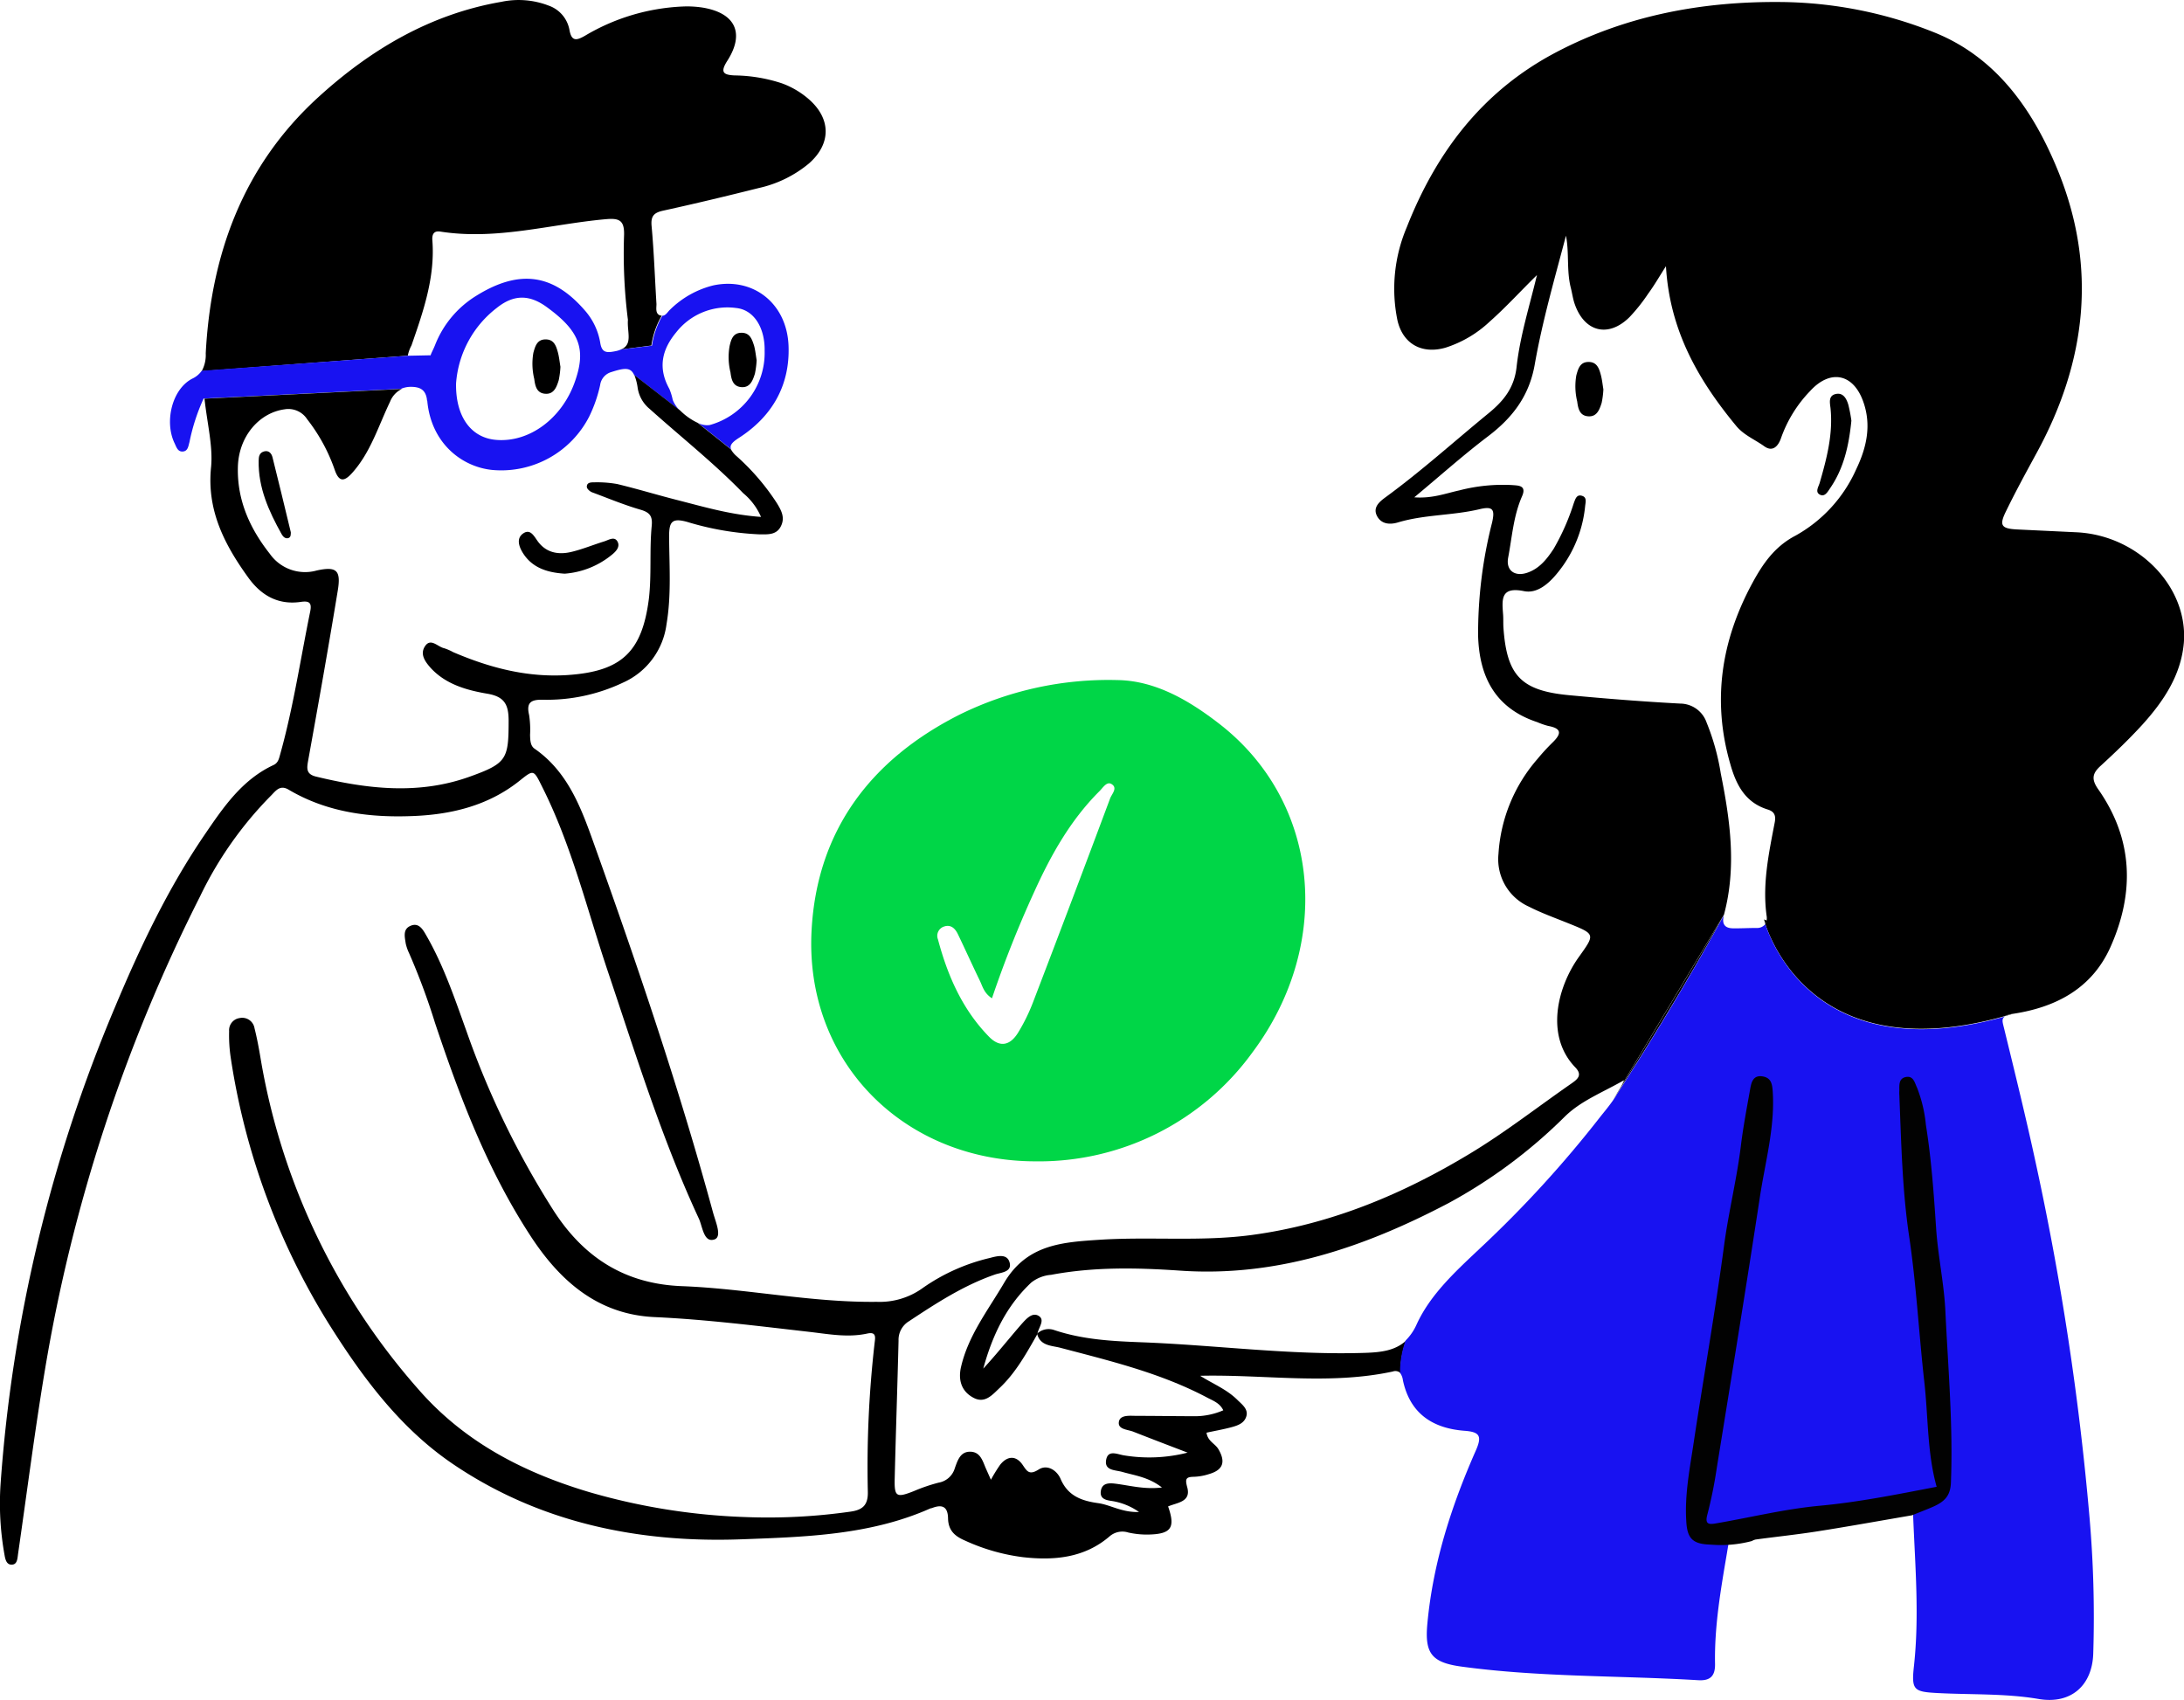 <svg id="Capa_1" data-name="Capa 1" xmlns="http://www.w3.org/2000/svg" viewBox="0 0 368.89 287.1"><title>asegura</title><path d="M67.48,106.29h.07s0-.08,0-.12A1.33,1.33,0,0,0,67.48,106.29Z" transform="translate(-33.12 -38.97)" style="fill:none"/><path d="M200.26,214.13c1.78,1.82,3.5,1.55,4.87-.62a29.28,29.28,0,0,0,2.59-5.27q6.54-17.16,12.95-34.37c.28-.76,1.34-1.78.21-2.43-.79-.46-1.44.63-2,1.2-4.91,4.9-8.23,10.83-11.06,17.08a186.67,186.67,0,0,0-7.11,17.92c-1.35-.92-1.58-2.07-2.06-3-1.27-2.6-2.45-5.25-3.71-7.86-.42-.88-1.09-1.61-2.21-1.3a1.66,1.66,0,0,0-1.09,2.26C193.28,203.81,195.76,209.53,200.26,214.13Z" transform="translate(-33.12 -38.97)" style="fill:none"/><path d="M211.17,263.61c4.78,1.62,9.66,1.88,14.71,2.07,12.59.47,25.11,2.21,37.76,1.79,3.9-.13,6.85-.62,8.83-4.91,2.34-5.08,6.64-9,10.73-12.84a190.84,190.84,0,0,0,20.39-22.33c.64-.83,1.31-1.64,2-2.58l1.46-2.43c.15-.29.29-.59.43-.91-3.87,2.18-7.23,3.47-9.93,6.07a86.18,86.18,0,0,1-19.76,14.61c-14.21,7.46-29,12.52-45.33,11.39-7.29-.5-14.55-.65-21.78.71a6.19,6.19,0,0,0-3.33,1.29c-4.25,4-6.6,9-8.12,14.55,2.23-2.41,4.24-5,6.37-7.41.75-.87,1.79-2.23,3-1.49s-.08,2-.22,3.05A2.76,2.76,0,0,1,211.17,263.61Z" transform="translate(-33.12 -38.97)" style="fill:none"/><path d="M306.3,223.63l-.76,1.18C305.79,224.44,306.05,224.05,306.3,223.63Z" transform="translate(-33.12 -38.97)" style="fill:none"/><path d="M208.3,264.23l0,0v0h0S208.3,264.24,208.3,264.23Z" transform="translate(-33.12 -38.97)"/><path d="M208,235.13a44.52,44.52,0,0,0,36.67-18.41c13.71-18.36,11.43-42.26-5.56-55.46-5.09-3.95-10.81-7.33-17.25-7.42a56.91,56.91,0,0,0-26.59,5.8c-15,7.55-24.16,19.54-25.07,36.49C169,218.28,185.74,235.1,208,235.13Zm-15.31-39.7c1.12-.3,1.78.43,2.21,1.3,1.26,2.61,2.44,5.25,3.71,7.86.48,1,.71,2.13,2.06,3a186.67,186.67,0,0,1,7.11-17.92c2.83-6.25,6.15-12.19,11.06-17.08.57-.57,1.21-1.66,2-1.2,1.13.66.08,1.67-.21,2.43q-6.42,17.2-13,34.37a31,31,0,0,1-2.59,5.27c-1.37,2.17-3.09,2.44-4.87.62-4.49-4.59-7-10.32-8.62-16.43A1.64,1.64,0,0,1,192.73,195.43Z" transform="translate(-33.12 -38.97)" style="fill:#00d647"/><path d="M340.53,122.53c.82.41,1.3-.5,1.71-1.1,2.29-3.33,3.16-7.13,3.59-11.4a24.17,24.17,0,0,0-.52-2.71c-.3-1-.86-2.08-2.12-1.8s-1,1.44-.89,2.36c.46,4.38-.63,8.53-1.83,12.67C340.26,121.23,339.66,122.1,340.53,122.53Z" transform="translate(-33.12 -38.97)"/><path d="M301.42,100.11c-1.43,0-1.75,1.16-2.05,2.26a10.8,10.8,0,0,0,.15,4.42c.15,1.18.4,2.34,1.76,2.49,1.53.17,2-1.08,2.37-2.27a14.32,14.32,0,0,0,.29-2.28c-.13-.76-.21-1.59-.42-2.4C303.23,101.23,302.86,100.09,301.42,100.11Z" transform="translate(-33.12 -38.97)"/><path d="M125.26,96.3c-1.43,0-1.75,1.16-2.05,2.26a10.8,10.8,0,0,0,.15,4.42c.15,1.18.4,2.34,1.76,2.49,1.53.17,2-1.08,2.37-2.27a14.32,14.32,0,0,0,.29-2.28c-.13-.76-.21-1.59-.42-2.4C127.06,97.42,126.7,96.28,125.26,96.3Z" transform="translate(-33.12 -38.97)"/><path d="M158.35,95.18c-1.43,0-1.75,1.16-2,2.26a10.8,10.8,0,0,0,.15,4.42c.15,1.18.4,2.34,1.76,2.49,1.53.17,2-1.08,2.37-2.27a14.32,14.32,0,0,0,.29-2.28c-.13-.76-.21-1.59-.42-2.4C160.15,96.3,159.79,95.16,158.35,95.18Z" transform="translate(-33.12 -38.97)"/><path d="M305.54,224.81c.26-.39.51-.79.76-1.18s.47-.8.7-1.25l-1.46,2.43Z" transform="translate(-33.12 -38.97)"/><polygon points="272.41 185.85 272.42 185.84 272.42 185.84 272.41 185.85"/><path d="M208.3,264.23l0,0v0h0S208.3,264.24,208.3,264.23Z" transform="translate(-33.12 -38.97)" style="fill:none"/><path d="M211.17,263.61c4.78,1.62,9.66,1.88,14.71,2.07,12.59.47,25.11,2.21,37.76,1.79,3.9-.13,6.85-.62,8.83-4.91,2.34-5.08,6.64-9,10.73-12.84a190.84,190.84,0,0,0,20.39-22.33c.64-.83,1.31-1.64,2-2.58h0c.26-.37.51-.76.76-1.18s.47-.8.7-1.25c.15-.29.29-.59.43-.91-3.87,2.18-7.23,3.47-9.93,6.07a86.18,86.18,0,0,1-19.76,14.61c-14.21,7.46-29,12.52-45.33,11.39-7.29-.5-14.55-.65-21.78.71a6.19,6.19,0,0,0-3.33,1.29c-4.25,4-6.6,9-8.12,14.55,2.23-2.41,4.24-5,6.37-7.41.75-.87,1.79-2.23,3-1.49s-.08,2-.22,3.05A2.76,2.76,0,0,1,211.17,263.61Z" transform="translate(-33.12 -38.97)" style="fill:none"/><path d="M340.53,122.53c.82.41,1.3-.5,1.71-1.1,2.29-3.33,3.16-7.13,3.59-11.4a24.17,24.17,0,0,0-.52-2.71c-.3-1-.86-2.08-2.12-1.8s-1,1.44-.89,2.36c.46,4.38-.63,8.53-1.83,12.67C340.26,121.23,339.66,122.1,340.53,122.53Z" transform="translate(-33.12 -38.97)" style="fill:none"/><polygon points="272.42 185.84 272.42 185.84 272.41 185.85 272.42 185.84"/><path d="M324.31,193.5,307,222.38c-.23.45-.46.86-.7,1.25C317.3,206.59,324.31,193.5,324.31,193.5Z" transform="translate(-33.12 -38.97)"/><path d="M373,210.25a3.45,3.45,0,0,0-1.27.37Z" transform="translate(-33.12 -38.97)"/><path d="M331.3,195a1.44,1.44,0,0,0,.24-.55l-.46-.18S331.15,194.56,331.3,195Z" transform="translate(-33.12 -38.97)"/><path d="M383.93,128.88l-10.08-.48c-2.67-.13-3.09-.66-1.94-3,1.63-3.36,3.43-6.65,5.22-9.94,8.39-15.4,10.28-31.33,3.54-47.78-4.15-10.13-10.34-19-20.78-23.21a71.2,71.2,0,0,0-26-5.16c-13.15-.12-26,2.22-37.91,8.48-12.44,6.53-20.27,16.89-25.26,29.59a26.53,26.53,0,0,0-1.56,15.71c.93,4,4.15,5.75,8.13,4.6a19.52,19.52,0,0,0,7.43-4.38c2.78-2.46,5.27-5.21,8-7.88-1.24,5.2-2.86,10.28-3.44,15.52-.39,3.53-2.18,5.73-4.73,7.82-5.79,4.74-11.34,9.76-17.39,14.18-1,.74-2.27,1.73-1.41,3.26.76,1.34,2.2,1.39,3.5,1,4.51-1.35,9.27-1.15,13.81-2.24,2.27-.54,2.57.1,2.09,2.23a75.77,75.77,0,0,0-2.37,19.15c.2,7,2.94,12.27,10,14.6a13.08,13.08,0,0,0,1.85.64c2.54.46,2.06,1.51.65,2.87a34.86,34.86,0,0,0-2.46,2.69,26.9,26.9,0,0,0-6.6,16.06,8.78,8.78,0,0,0,5.14,8.9c2.16,1.1,4.46,1.92,6.71,2.83,4.52,1.82,4.5,1.8,1.73,5.67-3.63,5.07-5.73,13.32-.61,18.64,1.33,1.38.3,2.07-.77,2.82-5.53,3.84-10.86,8-16.6,11.5-11.5,7-23.76,12.18-37.27,14-8.57,1.15-17.18.25-25.75.81-6.24.41-12.27.77-16.1,7.31-2.7,4.59-6,8.81-7.24,14.1-.53,2.2,0,4.19,2.12,5.29,1.91,1,3.16-.52,4.36-1.65,2.76-2.6,4.56-5.89,6.41-9.14v0l0,0c.13-1.05,1.36-2.34.22-3.05s-2.22.62-3,1.49c-2.13,2.45-4.14,5-6.37,7.41,1.51-5.52,3.86-10.56,8.12-14.55a6.19,6.19,0,0,1,3.33-1.29c7.23-1.36,14.49-1.21,21.78-.71,16.33,1.13,31.12-3.93,45.33-11.39A86,86,0,0,0,297.5,227.5c2.7-2.6,6.06-3.89,9.93-6.07-.14.32-.28.62-.43.91l17.31-28.88c2.15-8,1.05-15.92-.54-23.84a39.14,39.14,0,0,0-2.4-8.62,4.75,4.75,0,0,0-4.45-3.19c-6.24-.33-12.48-.83-18.71-1.41-8.17-.76-10.58-3.29-11.15-11.42-.05-.75,0-1.5-.06-2.24-.19-2.54-.43-4.73,3.55-3.92,2.23.45,4.21-1.3,5.67-3.12a21,21,0,0,0,4.64-11.24c.06-.63.33-1.44-.46-1.72-1-.36-1.2.56-1.47,1.25a38.42,38.42,0,0,1-3.39,7.68c-1.14,1.74-2.42,3.36-4.49,4.05s-3.61-.39-3.19-2.58c.66-3.47.88-7,2.34-10.34.85-1.92-.74-1.81-1.71-1.9a29.27,29.27,0,0,0-8.88.9c-2.3.5-4.57,1.4-7.61,1.17,4.41-3.67,8.3-7.15,12.44-10.29s7-6.83,7.92-12.23c1.29-7.3,3.36-14.46,5.26-21.67.57,2.91.08,5.9.81,8.77.23.9.35,1.84.65,2.72,1.64,4.8,5.72,5.81,9.3,2.24a29.92,29.92,0,0,0,3.13-3.94c1-1.36,1.82-2.79,3-4.64.63,10.92,5.5,19.28,11.88,27,1.29,1.55,3.16,2.29,4.74,3.43,1.4,1,2.37,0,2.86-1.52a21.9,21.9,0,0,1,4.85-7.8c3.4-3.75,7.31-3,9,1.79,1.42,4,.54,7.79-1.2,11.41a23.94,23.94,0,0,1-10.26,11.21c-3.58,1.87-5.56,4.84-7.3,8.05-5.18,9.59-6.8,19.68-3.75,30.36,1,3.61,2.51,6.65,6.39,7.85,1.09.34,1.38,1,1.17,2.13-1,5.22-2.12,10.44-1.38,15.82a2.29,2.29,0,0,1,0,.79,1.44,1.44,0,0,1-.24.55c1.36,4.13,9.68,24.26,40.47,15.6a3.66,3.66,0,0,1,1.27-.37c7.26-1.08,13.42-4.22,16.59-11.32,4.09-9.2,3.83-18.2-2.08-26.63-1.2-1.71-1-2.7.46-4,2.41-2.21,4.78-4.48,7-6.91,3.56-3.94,6.51-8.32,7-13.78C402.76,138.11,394.32,129.42,383.93,128.88Z" transform="translate(-33.12 -38.97)"/><path d="M305.54,224.81h0Z" transform="translate(-33.12 -38.97)"/><path d="M263.63,267.48c-12.64.41-25.17-1.32-37.76-1.79-5.05-.19-9.92-.46-14.71-2.07a2.83,2.83,0,0,0-2.87.62v0h0c.5,2,2.3,2,3.77,2.34,8.49,2.24,17,4.26,24.89,8.42,1,.54,2.19.92,2.79,2.18a12.1,12.1,0,0,1-4.53,1c-3.36,0-6.73-.06-10.09-.06-1.1,0-2.74-.22-3,.93-.29,1.38,1.44,1.36,2.41,1.74,3.05,1.2,6.12,2.37,9.18,3.54a26.2,26.2,0,0,1-10.76.46c-1.12-.18-2.7-1-3,.79s1.5,1.67,2.7,2c2.16.62,4.47.88,6.73,2.64-3,.36-5.46-.35-7.91-.65-1.13-.14-2.21-.07-2.41,1.23s.8,1.55,1.8,1.69a10.88,10.88,0,0,1,4.65,1.87c-2.92.09-4.8-1.2-6.87-1.49-2.8-.39-5.13-1.19-6.38-4.1-.61-1.43-2.23-2.52-3.7-1.59-1.66,1.05-2,.24-2.78-.88-1.11-1.53-2.55-1.4-3.73.08a27,27,0,0,0-1.56,2.53l-.89-2c-.51-1.2-.9-2.64-2.48-2.73-1.79-.1-2.25,1.46-2.72,2.76a3.46,3.46,0,0,1-2.74,2.46,29.33,29.33,0,0,0-4.23,1.45c-2.91,1.14-3.27.95-3.19-2.17.19-7.76.46-15.51.65-23.27a3.66,3.66,0,0,1,1.76-3.27c4.61-3.05,9.22-6.05,14.49-7.88,1-.36,2.92-.39,2.52-2s-2.13-1.13-3.35-.81a32.74,32.74,0,0,0-11.23,5,12.4,12.4,0,0,1-7.86,2.41c-11.11.13-21.94-2.23-32.95-2.65-9.54-.37-16.53-4.78-21.69-12.83a146.36,146.36,0,0,1-14.66-30.21c-2-5.55-3.87-11.14-6.84-16.27-.57-1-1.25-2.13-2.6-1.56s-1,1.84-.83,3a7.68,7.68,0,0,0,.55,1.59,112.68,112.68,0,0,1,4.4,11.83c4.16,12.44,8.78,24.65,16,35.77,5.05,7.82,11.51,13.48,21.12,13.91,8.78.4,17.45,1.51,26.16,2.5,3.22.37,6.48,1,9.76.27,1.61-.34,1.29.79,1.19,1.75a183.45,183.45,0,0,0-1.13,24.91c.07,2.28-.82,3.14-2.95,3.43a98.49,98.49,0,0,1-17.84.91A107.2,107.2,0,0,1,132.65,291c-11.13-3.32-21.13-8.47-28.9-17.41a112.63,112.63,0,0,1-26.64-56c-.28-1.66-.59-3.32-1-4.94a2.1,2.1,0,0,0-2.51-1.72,2.07,2.07,0,0,0-1.78,2.21,25.69,25.69,0,0,0,.27,4.47,118.32,118.32,0,0,0,16.59,45c5.66,9,12,17.56,20.86,23.59,14.71,10,31.48,13.41,48.84,12.77,10.7-.4,21.71-.69,31.87-5.21a2.61,2.61,0,0,1,.27-.06c1.69-.66,2.69-.31,2.73,1.72s1.1,3,2.83,3.75A33.41,33.41,0,0,0,206,302c5.2.57,10.31.12,14.55-3.54a3.29,3.29,0,0,1,3.13-.64,14.3,14.3,0,0,0,3.32.35c3.95-.07,4.69-1.12,3.42-4.75,1.51-.66,3.92-.74,3.23-3.24-.4-1.47-.19-1.75,1.18-1.77a9.25,9.25,0,0,0,2.48-.45c2.41-.69,2.87-2.07,1.6-4.22-.55-.94-1.81-1.33-2-2.78,1.39-.3,2.76-.54,4.09-.89,1.08-.29,2.26-.64,2.63-1.86s-.71-2-1.49-2.77c-1.8-1.8-4.18-2.74-6.31-4.09,10.92-.25,21.77,1.6,32.54-.72a1.26,1.26,0,0,1,1.3.26,15.66,15.66,0,0,1,.94-5.47C268.76,267.1,266.44,267.39,263.63,267.48Z" transform="translate(-33.12 -38.97)"/><path d="M386,294.69A472.21,472.21,0,0,0,377.1,236c-1.69-7.87-3.61-15.68-5.52-23.49-.23-.92-.4-1.48.18-1.84-30.79,8.66-39.11-11.47-40.47-15.6a1.77,1.77,0,0,1-1.5.64c-1.31,0-2.62.08-3.92.06-1.49,0-1.95-.79-1.57-2.22,0,0-7,13.09-18,30.14-.25.42-.5.81-.76,1.18h0c-.66.94-1.33,1.75-2,2.58a191.65,191.65,0,0,1-20.39,22.33c-4.09,3.86-8.39,7.76-10.73,12.84a9,9,0,0,1-1.88,2.77,15.62,15.62,0,0,0-.94,5.47,2.66,2.66,0,0,1,.48,1.25c1.19,5.6,5,8.12,10.4,8.53,2.52.19,3,.84,1.95,3.26-4.14,9.37-7.26,19-8.22,29.32-.47,5,.7,6.56,5.75,7.25,13.28,1.81,26.67,1.5,40,2.3,2,.12,2.88-.68,2.84-2.75-.12-6.29.95-12.48,2-18.65.82-5,.88-5.2,6-5.73,7.43-.75,14.69-2.53,22.06-3.6,3.67-.53,3.33,1.2,3.41,3.19.34,8.4,1.05,16.79.12,25.22-.44,4,0,4.28,4,4.49,5.69.3,11.48.05,17.05,1s9.07-2.36,9.24-7.65A194.88,194.88,0,0,0,386,294.69Z" transform="translate(-33.12 -38.97)" style="fill:#1812f1"/><polygon points="272.42 185.84 272.42 185.85 272.41 185.85 272.42 185.84"/><path d="M125.71,90.93c-3-2.26-5.74-2.32-8.69,0a17.77,17.77,0,0,0-6.86,12.68c-.14,5.71,2.62,9.27,6.91,9.54,5.52.36,10.88-3.58,13.08-9.61C132.2,98,131.13,95,125.71,90.93Z" transform="translate(-33.12 -38.97)" style="fill:none"/><path d="M169.76,55.75a14.41,14.41,0,0,0-4.56-2.7,26.46,26.46,0,0,0-8-1.34c-1.85-.09-2.51-.48-1.24-2.46,3-4.68,1.36-8.09-4.17-9a17.08,17.08,0,0,0-3.35-.18A35.23,35.23,0,0,0,131.94,45c-1.45.84-2.29,1-2.64-1a5.36,5.36,0,0,0-3.5-4.08,14.1,14.1,0,0,0-8-.64c-12,2.07-22.11,8.07-30.93,16.12-12.65,11.54-18.12,26.45-19,43.26a5.68,5.68,0,0,1-.68,3L102,99.05a5.91,5.91,0,0,1,.62-1.73c2-5.76,4-11.49,3.53-17.73-.08-1,.21-1.69,1.37-1.5C117,79.57,126.1,76.84,135.36,76c2.34-.22,3.23.15,3.17,2.65A88.84,88.84,0,0,0,139.18,93c-.16,2.07.87,4.14-1.17,5l5.13-.67a14,14,0,0,1,1.76-5.06l-.22,0C143.77,92,144,91,144,90.32c-.27-4.38-.42-8.78-.82-13.15-.16-1.71.38-2.28,2-2.63,5.39-1.18,10.75-2.47,16.1-3.81a20,20,0,0,0,8.49-4.16C173.51,63.27,173.52,59.06,169.76,55.75Z" transform="translate(-33.12 -38.97)"/><path d="M128.5,135.87a14.23,14.23,0,0,0,7.85-3.1c.73-.57,1.59-1.4,1.06-2.34s-1.52-.22-2.28,0c-1.87.58-3.68,1.34-5.58,1.78-2.22.51-4.29.09-5.69-1.94-.61-.87-1.22-2-2.38-1.19s-.7,2.15-.18,3.06C122.86,134.84,125.49,135.68,128.5,135.87Z" transform="translate(-33.12 -38.97)"/><path d="M79.15,116.22c-.16-.65-.62-1.23-1.43-1s-.9.89-.91,1.57c-.09,4.56,1.72,8.53,3.87,12.39.22.39.58.81,1.1.69s.45-.71.46-1C81.19,124.55,80.2,120.38,79.15,116.22Z" transform="translate(-33.12 -38.97)"/><path d="M117.07,113.2c5.52.36,10.88-3.58,13.08-9.61,2-5.59,1-8.64-4.45-12.67-3-2.26-5.74-2.32-8.69,0a17.77,17.77,0,0,0-6.86,12.68C110,109.37,112.78,112.93,117.07,113.2Z" transform="translate(-33.12 -38.97)" style="fill:none"/><path d="M123.87,130.29c-.61-.87-1.22-2-2.38-1.19s-.7,2.15-.18,3.06c1.55,2.68,4.18,3.52,7.19,3.72a14.23,14.23,0,0,0,7.85-3.1c.73-.57,1.59-1.4,1.06-2.34s-1.52-.22-2.28,0c-1.87.58-3.68,1.34-5.58,1.78C127.34,132.73,125.27,132.32,123.87,130.29Z" transform="translate(-33.12 -38.97)" style="fill:none"/><path d="M79.15,116.22c-.16-.65-.62-1.23-1.43-1s-.9.89-.91,1.57c-.09,4.56,1.72,8.53,3.87,12.39.22.39.58.81,1.1.69s.45-.71.46-1C81.19,124.55,80.2,120.38,79.15,116.22Z" transform="translate(-33.12 -38.97)" style="fill:none"/><path d="M153,110.76a12.66,12.66,0,0,0,9.32-12.51c.06-3.84-1.81-6.9-4.76-7.23a11,11,0,0,0-10.18,4.1c-2.46,3-3.09,6.07-1.15,9.55a10.06,10.06,0,0,1,.57,1.86,4.84,4.84,0,0,0,1.23,1.79l.38.29-.38-.29a10.48,10.48,0,0,0,2.94,2.07l-1.82-1.45,1.82,1.45A3.19,3.19,0,0,0,153,110.76Z" transform="translate(-33.12 -38.97)" style="fill:none"/><path d="M136.39,101.81a2.66,2.66,0,0,0-1.9,2.19,24.19,24.19,0,0,1-1.83,5.29,16.66,16.66,0,0,1-16.37,9.06c-5.11-.5-10.31-4.47-11-11.66,0-.09,0-.18-.06-.27-.22-1.59-1.12-2.14-2.72-2.11a4.15,4.15,0,0,0-1.66.34l2.44-.12-2.44.12a4.06,4.06,0,0,0-1.95,2.16c-1.94,4.13-3.25,8.6-6.43,12.07-1.22,1.33-2.14,1.62-2.89-.53a29.65,29.65,0,0,0-4.67-8.59,3.74,3.74,0,0,0-3.83-1.66c-4.28.59-7.73,4.58-7.87,9.73-.15,5.58,2,10.37,5.4,14.68a7.28,7.28,0,0,0,7.92,2.81c3.35-.73,4.12,0,3.55,3.4-1.57,9.49-3.25,19-5,28.42-.26,1.41-.56,2.52,1.31,3,8.66,2.06,17.3,3.08,25.94,0,6.25-2.25,6.59-2.94,6.56-9.49,0-2.68-.72-4-3.56-4.51-3.48-.6-7-1.57-9.55-4.3-1-1-2-2.41-1-3.75s2.14.14,3.22.36a8.66,8.66,0,0,1,1.54.67c6.17,2.64,12.51,4.31,19.32,3.86,9.09-.6,12.57-3.89,13.72-12.88.53-4.11.08-8.23.48-12.32.16-1.65-.33-2.28-1.9-2.73-2.77-.81-5.46-1.9-8.16-2.93-.38-.15-.89-.61-.9-.93,0-.73.71-.78,1.25-.76a19.33,19.33,0,0,1,3.89.29c3.45.83,6.84,1.87,10.28,2.74,4.5,1.14,9,2.46,14,2.81a10.48,10.48,0,0,0-3-4c-5-5.11-10.55-9.51-15.83-14.26a5.75,5.75,0,0,1-2-3.5,9.32,9.32,0,0,0-.56-2.2l-.92-.71.92.71C139.65,101,138.68,101.06,136.39,101.81ZM81.78,129.87c-.51.12-.88-.3-1.1-.69-2.15-3.86-4-7.83-3.87-12.39,0-.68.16-1.36.91-1.57s1.27.36,1.43,1c1,4.16,2,8.33,3.09,12.64C82.23,129.15,82.39,129.72,81.78,129.87Zm53.36.57c.76-.23,1.75-.95,2.28,0s-.33,1.77-1.06,2.34a14.22,14.22,0,0,1-7.85,3.1c-3-.19-5.65-1-7.19-3.72-.52-.9-1-2.29.18-3.06s1.77.32,2.38,1.19c1.4,2,3.48,2.44,5.69,1.94C131.45,131.79,133.27,131,135.14,130.44Z" transform="translate(-33.12 -38.97)" style="fill:none"/><path d="M102,99.06,67.19,101.6a4,4,0,0,1-1.58,1.32c-3.43,1.75-4.76,7.28-3,10.92.31.65.55,1.54,1.51,1.38.77-.13.83-1,1-1.56a33.34,33.34,0,0,1,2.39-7.37h0a.61.61,0,0,0,0-.12s0,.08,0,.12l33.34-1.64a4.15,4.15,0,0,1,1.66-.34c1.6,0,2.49.52,2.72,2.11,0,.09,0,.18.06.27.66,7.18,5.87,11.16,11,11.66a16.68,16.68,0,0,0,16.37-9.06,23.5,23.5,0,0,0,1.83-5.29,2.64,2.64,0,0,1,1.9-2.19c2.29-.74,3.26-.79,3.84.5l7.75,6a4.84,4.84,0,0,1-1.23-1.79,10.06,10.06,0,0,0-.57-1.86c-1.94-3.48-1.31-6.59,1.15-9.55A11,11,0,0,1,157.51,91c3,.33,4.83,3.39,4.76,7.23A12.65,12.65,0,0,1,153,110.76a3.19,3.19,0,0,1-2-.37l5.62,4.48c-.29-.61.06-1.14,1.31-1.94,5.56-3.58,8.63-8.81,8.38-15.54-.27-7.19-6-11.66-12.73-10.21a15.81,15.81,0,0,0-7.25,4.06c-.42.37-.75,1.06-1.33,1.06a14,14,0,0,0-1.76,5.06L138,98a4,4,0,0,1-.94.29c-1.52.31-2.28.25-2.55-1.39a11,11,0,0,0-2.61-5.5c-5.3-6.12-11-7.06-18.4-2.43a17.06,17.06,0,0,0-6.89,8.27c-.31.79-.69,1.43-.75,1.74ZM117,91c2.95-2.37,5.65-2.31,8.69,0,5.42,4,6.49,7.08,4.45,12.67-2.2,6-7.56,10-13.08,9.61-4.3-.28-7-3.84-6.91-9.54A17.7,17.7,0,0,1,117,91Z" transform="translate(-33.12 -38.97)" style="fill:#1812f1"/><path d="M157.58,116.06a4.27,4.27,0,0,1-1-1.19l-5.62-4.48a10.48,10.48,0,0,1-2.94-2.07l-7.75-6a9.32,9.32,0,0,1,.56,2.2,5.7,5.7,0,0,0,2,3.5c5.28,4.74,10.87,9.15,15.83,14.26a10.69,10.69,0,0,1,3,4c-5.07-.35-9.54-1.67-14-2.81-3.44-.87-6.83-1.91-10.28-2.74a19.33,19.33,0,0,0-3.89-.29c-.54,0-1.26,0-1.25.76,0,.33.52.79.9.93,2.7,1,5.39,2.13,8.16,2.93,1.57.46,2.06,1.08,1.9,2.73-.4,4.09,0,8.21-.48,12.32-1.15,9-4.63,12.27-13.72,12.88-6.81.45-13.15-1.22-19.32-3.86a8.66,8.66,0,0,0-1.54-.67c-1.08-.23-2.26-1.78-3.22-.36s.1,2.74,1,3.75c2.56,2.74,6.07,3.71,9.55,4.3,2.84.49,3.55,1.82,3.56,4.51,0,6.55-.31,7.24-6.56,9.49-8.64,3.11-17.29,2.09-25.94,0-1.87-.44-1.56-1.56-1.31-3,1.71-9.46,3.39-18.93,4.95-28.42.57-3.44-.2-4.13-3.55-3.4a7.28,7.28,0,0,1-7.92-2.81c-3.41-4.32-5.55-9.11-5.4-14.68.13-5.15,3.59-9.14,7.87-9.73A3.78,3.78,0,0,1,85,109.78a29.65,29.65,0,0,1,4.67,8.59c.75,2.15,1.67,1.86,2.89.53C95.7,115.43,97,111,99,106.83a4,4,0,0,1,2-2.16l-33.34,1.64c.48,4.32,1.43,8,1.12,11.48C68,125.08,71,130.9,75,136.45c2.13,3,5,4.75,8.9,4.19,1.41-.21,1.92.09,1.62,1.59-1.65,8.05-2.85,16.2-5.07,24.13-.2.71-.33,1.46-1.13,1.83-5.35,2.49-8.52,7.2-11.67,11.82-6.19,9.08-10.89,19-15.11,29.08a252.18,252.18,0,0,0-19.33,80.65,49.08,49.08,0,0,0,.65,11.73c.13.74.29,1.92,1.39,1.77.82-.11.82-1.12.93-1.87C37.68,291,39,280.62,40.72,270.3a278.39,278.39,0,0,1,26.2-79.94,63,63,0,0,1,11.89-16.92c.83-.8,1.53-2,3.06-1.09,6.61,3.91,13.9,4.78,21.36,4.44,6.35-.29,12.41-1.81,17.53-5.85,2.51-2,2.45-2.06,3.92.9,5,9.93,7.58,20.7,11.09,31.15,4.74,14.09,9.12,28.31,15.4,41.83.62,1.35.82,4.12,2.63,3.5,1.33-.46.17-3-.25-4.57-5.68-20.85-12.62-41.31-19.89-61.65-2.2-6.15-4.39-12.61-10.25-16.67-.72-.49-.73-1.47-.76-2.33a16.29,16.29,0,0,0-.16-3.36c-.49-2.07.27-2.61,2.25-2.58a30,30,0,0,0,13.59-2.88,12.56,12.56,0,0,0,7.37-9.89c.84-4.94.46-9.89.44-14.84,0-2.4.44-3.14,3-2.44a49.29,49.29,0,0,0,12.12,2.11c1.39,0,2.94.2,3.73-1.31s.09-2.75-.68-4A39,39,0,0,0,157.58,116.06Z" transform="translate(-33.12 -38.97)"/><path d="M329,299.27a20.39,20.39,0,0,1-6.91.6c-3.06-.08-4-1-4.15-4-.28-4.45.59-8.8,1.24-13.15,1.68-11.14,3.66-22.23,5.15-33.4.76-5.66,2.15-11.2,2.84-16.86.39-3.19,1-6.35,1.56-9.52.21-1.17.5-2.43,2.14-2.15,1.48.25,1.6,1.41,1.68,2.65.37,6-1.29,11.86-2.18,17.75-2.32,15.27-4.82,30.51-7.28,45.75a74.15,74.15,0,0,1-1.58,7.82c-.42,1.54.09,1.76,1.34,1.54,5.89-1,11.74-2.46,17.67-3,6.63-.62,13.11-1.93,19.71-3.2-1.61-5.74-1.41-11.82-2.09-17.79-.92-8.17-1.34-16.39-2.56-24.54-1.17-7.88-1.33-15.87-1.65-23.83a6.26,6.26,0,0,1,0-.75c0-.9-.12-2,1-2.28,1.4-.35,1.6,1,2,1.8a23.53,23.53,0,0,1,1.49,6.3c.92,5.76,1.33,11.57,1.72,17.4.31,4.7,1.35,9.37,1.57,14.1.46,9.63,1.31,19.25.93,28.92-.09,2.3-1.2,3.21-2.92,4-1.21.53-2.45,1-3.67,1.49-5.26.9-10.51,1.85-15.78,2.68-3.53.56-7.09.93-10.63,1.41A2.56,2.56,0,0,0,329,299.27Z" transform="translate(-33.12 -38.97)" style="fill:#020202"/></svg>